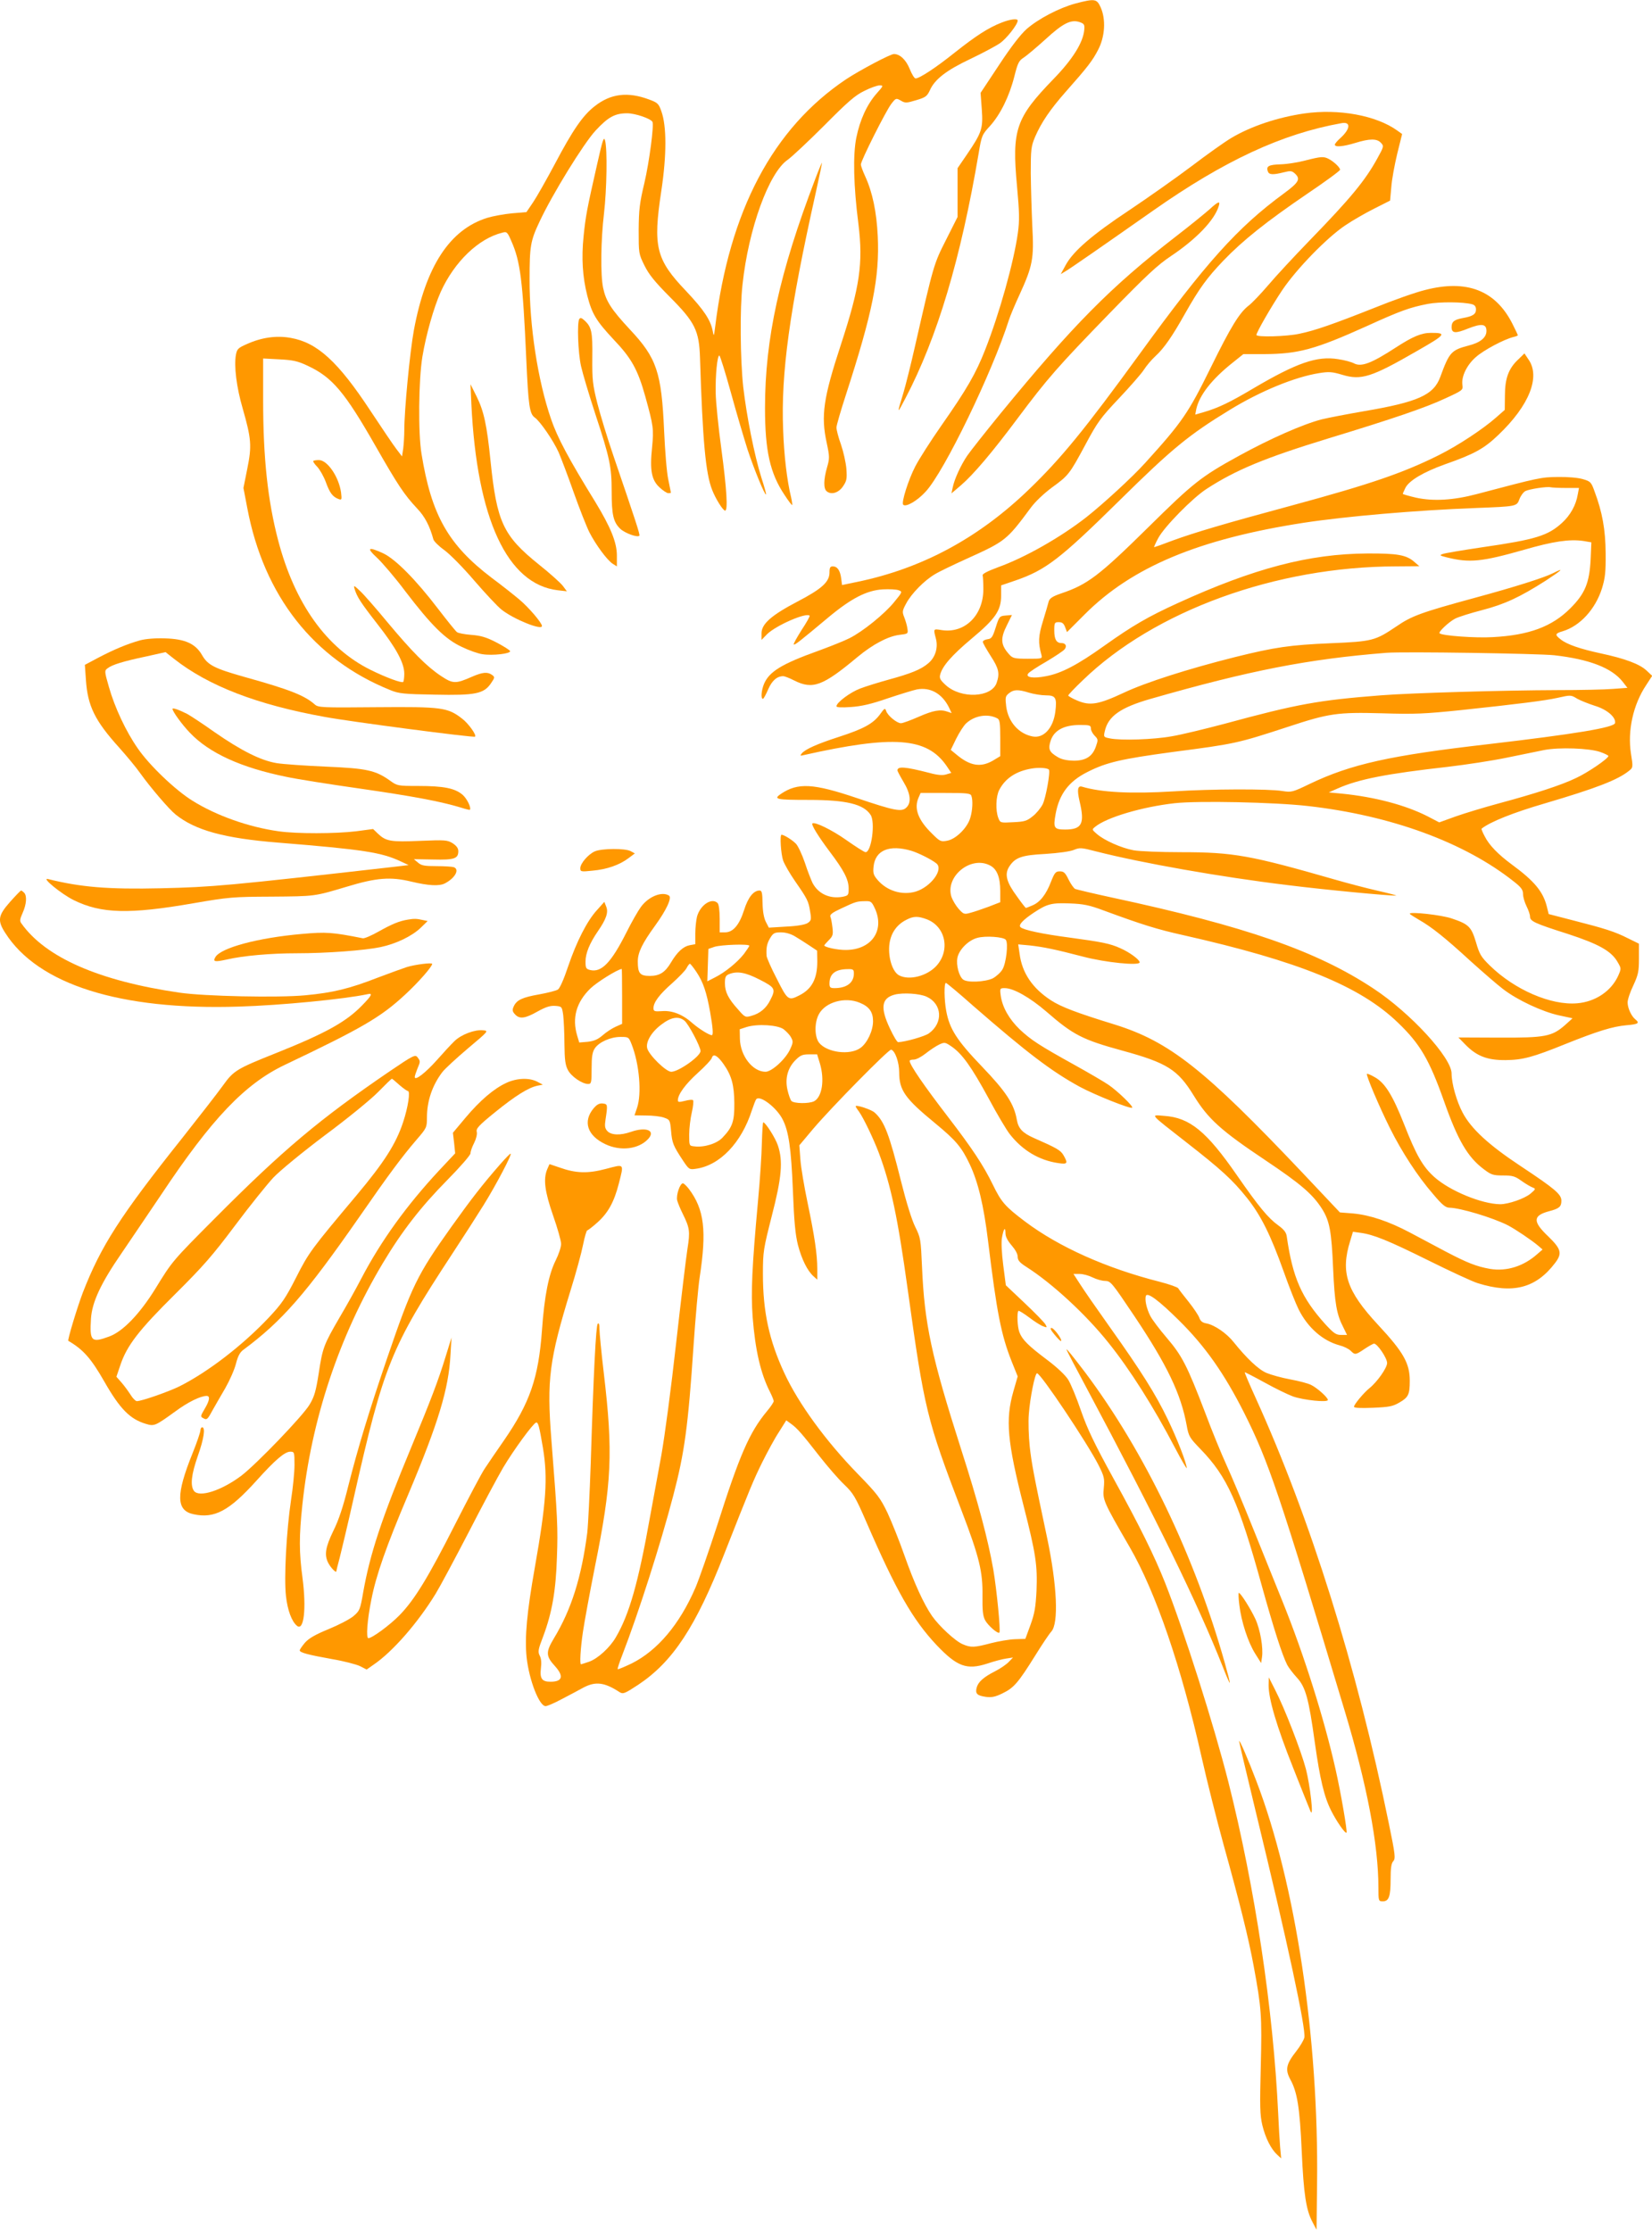 <?xml version="1.0" standalone="no"?>
<!DOCTYPE svg PUBLIC "-//W3C//DTD SVG 20010904//EN"
 "http://www.w3.org/TR/2001/REC-SVG-20010904/DTD/svg10.dtd">
<svg version="1.0" xmlns="http://www.w3.org/2000/svg"
 width="948pt" height="1280pt" viewBox="0 0 948 1280"
 preserveAspectRatio="xMidYMid meet">
<g transform="translate(0,1280) scale(0.1,-0.1)"
fill="#ff9800" stroke="none">
<path d="M6172 12780 c-93 -25 -212 -87 -280 -146 -35 -31 -90 -102 -159 -207
l-106 -160 7 -94 c8 -111 0 -134 -85 -259 l-54 -79 0 -140 0 -140 -66 -131
c-71 -140 -71 -141 -179 -614 -23 -102 -53 -221 -66 -265 -38 -124 -38 -126
12 -30 183 349 317 799 420 1405 17 102 19 107 66 158 59 66 110 169 139 284
19 76 26 90 53 107 17 11 73 58 125 105 101 93 147 116 197 99 25 -9 29 -14
26 -44 -6 -72 -66 -169 -177 -283 -216 -223 -239 -290 -209 -613 14 -153 15
-197 5 -270 -23 -166 -106 -463 -188 -671 -53 -135 -104 -224 -251 -434 -60
-86 -128 -192 -150 -235 -39 -75 -81 -208 -69 -219 15 -16 81 22 129 75 107
115 382 684 478 986 7 22 34 87 61 145 75 164 83 206 73 390 -4 85 -8 223 -9
305 0 139 2 155 25 210 35 81 86 157 178 261 123 139 151 175 184 239 39 75
45 174 14 243 -22 49 -33 51 -144 22z"/>
<path d="M5749 12671 c-77 -30 -148 -76 -268 -171 -110 -88 -204 -150 -227
-150 -7 0 -22 25 -34 55 -21 52 -56 85 -90 85 -21 0 -196 -93 -275 -145 -420
-282 -669 -753 -751 -1420 -7 -56 -8 -58 -14 -25 -12 63 -50 121 -152 229
-174 182 -192 254 -143 576 31 206 31 372 0 457 -15 43 -21 49 -70 67 -123 46
-221 34 -313 -39 -68 -53 -125 -136 -228 -331 -48 -90 -104 -189 -125 -220
l-38 -56 -82 -7 c-45 -4 -110 -16 -143 -26 -215 -67 -353 -278 -421 -645 -23
-126 -55 -458 -55 -575 0 -31 -3 -78 -6 -103 l-7 -46 -32 42 c-18 23 -85 123
-150 221 -185 281 -304 390 -456 417 -82 15 -168 3 -254 -36 -48 -21 -55 -28
-61 -60 -12 -65 3 -187 39 -310 49 -172 53 -213 26 -345 l-22 -110 22 -115
c95 -504 381 -868 821 -1045 49 -20 77 -23 255 -26 234 -5 282 5 323 66 22 32
22 35 6 47 -26 19 -55 16 -115 -10 -95 -42 -110 -41 -178 4 -83 55 -166 139
-308 309 -66 80 -137 161 -158 180 -35 33 -37 33 -30 10 14 -45 32 -74 130
-200 109 -139 155 -224 155 -286 0 -22 -3 -43 -6 -47 -8 -8 -98 25 -187 69
-253 125 -436 381 -531 744 -59 225 -86 470 -86 804 l0 239 94 -5 c78 -4 105
-10 162 -37 141 -66 212 -150 390 -462 127 -222 163 -277 238 -357 44 -46 72
-100 93 -177 3 -11 31 -39 62 -61 32 -23 110 -102 173 -176 64 -74 134 -149
156 -166 69 -55 232 -121 232 -94 0 18 -77 108 -131 153 -30 25 -100 81 -157
123 -250 190 -346 360 -403 711 -20 119 -17 425 5 559 21 126 65 281 105 371
79 174 218 307 354 340 25 7 29 4 52 -50 51 -115 65 -226 85 -675 12 -269 19
-315 49 -336 31 -22 107 -133 137 -200 14 -33 53 -135 86 -229 33 -93 74 -197
90 -229 37 -72 101 -159 134 -181 l24 -15 0 62 c0 76 -36 163 -124 308 -153
248 -218 370 -254 476 -76 221 -124 533 -123 802 0 190 5 220 58 332 73 156
251 445 320 520 73 79 112 100 182 100 46 0 134 -30 145 -49 10 -17 -18 -230
-46 -350 -28 -117 -32 -155 -33 -271 0 -134 0 -136 33 -203 26 -53 60 -94 144
-179 147 -147 170 -195 175 -352 15 -473 32 -663 70 -758 20 -51 62 -118 74
-118 17 0 9 126 -21 350 -17 124 -32 270 -33 325 -2 103 9 215 21 215 4 0 34
-96 66 -212 32 -117 76 -265 96 -328 36 -109 99 -264 106 -257 2 1 -10 45 -27
97 -40 127 -85 355 -104 520 -17 157 -20 449 -4 588 34 318 151 641 259 715
24 17 119 106 210 197 134 135 177 173 229 198 35 18 75 32 88 32 24 0 23 -2
-17 -47 -55 -63 -95 -150 -116 -253 -20 -99 -16 -277 12 -495 28 -227 8 -361
-101 -694 -100 -305 -115 -406 -81 -562 17 -80 17 -89 2 -141 -20 -69 -21
-122 -2 -137 26 -22 69 -9 94 29 21 31 23 43 19 100 -3 36 -17 98 -31 139 -15
41 -26 85 -26 98 0 12 25 98 55 190 152 469 193 671 182 908 -7 140 -30 251
-72 343 -14 30 -25 61 -25 68 0 22 143 306 174 347 27 35 28 35 55 20 25 -15
32 -15 88 2 55 16 63 23 79 57 28 63 95 115 233 180 69 33 146 74 169 90 39
27 102 108 102 130 0 13 -42 8 -91 -11z"/>
<path d="M7485 12149 c-152 -22 -305 -73 -418 -140 -39 -23 -143 -97 -231
-164 -89 -67 -248 -179 -354 -250 -213 -141 -323 -236 -366 -315 l-29 -53 30
18 c27 16 203 138 498 345 410 288 741 442 1082 503 56 11 54 -32 -6 -86 -17
-15 -31 -32 -31 -37 0 -16 49 -11 118 10 81 25 124 26 147 0 17 -18 16 -22
-20 -87 -70 -128 -153 -229 -390 -473 -88 -91 -195 -206 -237 -256 -42 -49
-93 -103 -113 -118 -52 -40 -102 -121 -215 -351 -131 -266 -165 -316 -379
-552 -74 -82 -241 -235 -336 -310 -148 -116 -354 -233 -508 -288 -61 -23 -91
-38 -88 -47 2 -7 4 -43 4 -79 0 -152 -109 -257 -243 -234 -44 7 -44 7 -30 -47
15 -53 -2 -110 -43 -144 -42 -36 -100 -59 -228 -94 -58 -16 -132 -39 -163 -51
-56 -21 -136 -80 -136 -102 0 -6 29 -8 83 -4 60 4 117 17 212 50 72 24 147 47
167 51 76 14 143 -23 183 -102 l16 -34 -23 8 c-41 15 -82 8 -166 -29 -46 -20
-91 -37 -102 -37 -23 0 -77 44 -85 71 -6 18 -10 15 -35 -20 -39 -53 -93 -83
-235 -129 -127 -41 -193 -71 -214 -95 -10 -13 -9 -15 6 -11 522 117 712 103
825 -61 l27 -40 -30 -9 c-20 -6 -49 -4 -96 9 -140 36 -183 39 -183 14 0 -4 16
-34 35 -66 41 -68 46 -120 15 -148 -27 -25 -68 -17 -284 56 -249 84 -337 89
-434 24 -46 -31 -30 -35 158 -35 216 0 316 -24 356 -86 28 -42 5 -214 -29
-214 -7 0 -57 32 -111 70 -82 58 -181 106 -194 95 -8 -7 35 -76 98 -160 84
-111 110 -162 110 -214 0 -38 -2 -40 -35 -47 -74 -13 -139 17 -172 79 -8 17
-29 69 -44 116 -16 47 -39 96 -51 109 -21 22 -69 52 -83 52 -11 0 -4 -109 9
-148 8 -22 39 -76 69 -119 70 -101 77 -114 86 -174 8 -46 6 -52 -15 -66 -15
-9 -59 -17 -123 -20 l-99 -6 -17 33 c-11 21 -18 59 -19 106 -1 61 -4 74 -17
74 -35 0 -66 -39 -89 -112 -27 -85 -63 -128 -109 -128 l-31 0 0 78 c0 47 -5
83 -12 90 -33 33 -99 -10 -118 -77 -5 -20 -10 -64 -10 -97 l0 -62 -33 -6 c-36
-7 -71 -39 -106 -98 -34 -58 -66 -78 -122 -78 -57 0 -69 15 -69 83 0 51 25
103 99 205 66 91 98 161 80 173 -41 26 -118 -6 -161 -65 -17 -23 -54 -88 -83
-146 -88 -175 -144 -232 -209 -216 -23 6 -26 11 -26 49 0 47 24 105 70 172 49
71 62 109 49 142 l-11 28 -42 -47 c-57 -62 -117 -180 -166 -324 -24 -72 -47
-124 -58 -132 -11 -7 -59 -19 -108 -28 -97 -17 -129 -32 -146 -69 -9 -20 -8
-29 7 -45 26 -29 58 -25 130 16 49 27 73 34 102 32 37 -3 38 -4 45 -53 3 -27
7 -102 7 -165 1 -92 5 -122 20 -150 19 -37 82 -80 116 -80 18 0 20 7 20 88 0
68 4 94 18 116 24 36 90 66 148 66 46 0 47 -1 63 -41 45 -113 60 -286 31 -368
l-14 -41 67 -1 c37 0 83 -5 102 -12 34 -12 35 -13 41 -77 6 -69 12 -84 68
-169 34 -51 37 -53 72 -48 139 18 264 149 324 337 10 30 21 59 25 63 22 24
117 -49 151 -116 35 -68 49 -165 59 -407 7 -182 14 -253 29 -314 22 -83 54
-148 90 -180 l21 -19 0 61 c0 85 -16 191 -56 382 -19 91 -38 202 -41 247 l-6
81 79 94 c106 125 435 459 448 455 23 -7 46 -73 46 -130 0 -103 33 -150 206
-292 120 -99 152 -137 199 -236 48 -102 80 -235 105 -440 50 -411 75 -538 135
-690 l35 -87 -25 -87 c-46 -161 -35 -287 59 -656 70 -274 80 -341 74 -487 -5
-96 -11 -131 -35 -197 l-29 -79 -60 -2 c-32 -1 -95 -12 -138 -23 -94 -25 -115
-26 -161 -6 -42 17 -136 104 -177 163 -48 70 -102 188 -158 347 -29 83 -73
192 -97 244 -41 85 -57 107 -172 225 -182 187 -339 402 -420 577 -88 189 -123
354 -123 569 0 129 3 143 51 333 57 220 65 315 35 404 -14 43 -71 132 -84 133
-3 0 -6 -53 -8 -118 -1 -64 -11 -214 -22 -332 -35 -381 -41 -525 -31 -667 15
-191 46 -325 100 -431 11 -22 21 -46 21 -52 0 -6 -17 -32 -39 -58 -101 -122
-157 -251 -287 -660 -47 -144 -102 -303 -123 -352 -91 -211 -218 -361 -366
-435 -42 -20 -78 -35 -80 -33 -3 2 10 40 27 84 90 232 219 634 292 914 64 244
85 395 116 860 11 162 27 338 35 390 41 268 27 390 -62 508 -13 17 -29 32 -34
32 -17 0 -40 -68 -33 -98 4 -15 18 -49 32 -77 40 -81 43 -101 27 -201 -8 -50
-37 -293 -65 -541 -29 -261 -65 -531 -85 -644 -20 -107 -49 -266 -65 -354 -67
-377 -119 -559 -196 -690 -34 -59 -103 -122 -153 -140 -24 -8 -45 -15 -47 -15
-8 0 -3 90 11 185 8 55 39 224 69 375 97 480 105 654 51 1110 -14 118 -25 233
-25 254 0 26 -3 37 -10 30 -10 -10 -24 -279 -40 -799 -6 -176 -15 -356 -20
-400 -33 -255 -91 -441 -192 -607 -47 -79 -46 -101 8 -160 51 -57 41 -88 -27
-88 -49 0 -62 18 -55 77 4 31 2 57 -7 73 -11 22 -9 35 20 110 51 136 73 263
79 455 6 167 4 219 -32 675 -27 343 -12 458 110 855 31 99 63 217 72 263 9 45
20 82 24 82 4 0 31 21 59 46 61 55 95 117 122 222 30 118 34 113 -73 85 -105
-28 -173 -26 -268 8 -30 10 -55 19 -56 19 -1 0 -7 -14 -14 -30 -23 -56 -14
-127 34 -265 25 -71 46 -145 46 -163 0 -18 -14 -60 -31 -94 -40 -80 -65 -203
-79 -403 -20 -272 -69 -414 -217 -629 -42 -61 -92 -133 -110 -161 -19 -27 -96
-174 -173 -325 -152 -300 -231 -430 -318 -519 -56 -57 -157 -131 -178 -131
-14 0 -7 102 17 221 27 139 85 305 211 602 174 413 233 609 243 802 l6 100
-34 -110 c-42 -137 -84 -247 -198 -522 -170 -409 -236 -610 -275 -831 -17 -98
-20 -105 -55 -135 -21 -18 -85 -51 -143 -75 -76 -31 -114 -53 -136 -78 -16
-19 -30 -39 -30 -44 0 -13 51 -26 185 -50 66 -11 138 -30 160 -40 l39 -20 40
28 c109 74 253 239 356 407 24 39 108 196 188 350 79 154 169 322 199 373 60
101 171 253 189 259 12 4 18 -17 40 -147 28 -172 19 -311 -47 -685 -45 -254
-59 -401 -47 -515 14 -129 72 -280 109 -280 10 0 53 19 96 42 43 22 98 52 122
65 69 36 120 30 207 -27 20 -12 29 -8 107 43 198 132 330 332 493 750 148 376
167 423 219 528 29 58 71 136 95 172 l42 67 26 -19 c37 -26 64 -58 164 -186
47 -60 111 -134 143 -164 51 -49 63 -68 126 -213 172 -397 266 -561 403 -707
118 -124 173 -145 291 -107 38 13 87 26 109 29 l39 6 -24 -25 c-13 -14 -49
-39 -79 -54 -67 -34 -98 -62 -106 -96 -8 -33 4 -44 55 -51 31 -4 53 0 95 21
64 31 89 60 187 217 39 63 80 124 92 137 43 47 33 266 -24 537 -78 367 -89
427 -100 525 -6 58 -9 142 -5 187 7 93 35 233 47 233 21 0 287 -398 353 -527
33 -66 35 -77 30 -132 -7 -66 -3 -77 149 -339 150 -259 297 -690 412 -1203 31
-138 88 -364 126 -502 94 -338 143 -535 173 -697 45 -243 48 -287 41 -575 -6
-231 -5 -280 9 -340 18 -74 50 -137 86 -170 l22 -20 -6 65 c-3 36 -8 121 -11
190 -28 598 -133 1299 -286 1905 -83 327 -256 872 -364 1145 -61 153 -142 318
-294 594 -113 206 -151 286 -188 392 -25 73 -58 153 -73 177 -16 26 -65 72
-121 114 -108 81 -143 116 -159 158 -12 30 -15 113 -6 123 3 3 30 -14 61 -37
30 -23 66 -46 80 -51 23 -9 25 -8 15 9 -5 11 -59 66 -119 123 l-109 103 -15
116 c-9 71 -12 133 -7 158 9 52 20 65 20 24 0 -19 12 -42 35 -69 21 -24 35
-49 35 -65 0 -21 11 -34 52 -60 147 -94 341 -273 469 -434 123 -153 258 -366
384 -607 35 -67 65 -118 65 -112 0 26 -55 169 -109 280 -69 144 -153 277 -333
530 -74 104 -151 215 -171 247 l-37 57 36 0 c19 0 52 -9 74 -20 22 -11 54 -20
72 -20 32 -1 38 -9 167 -201 190 -284 268 -448 301 -629 11 -61 16 -70 79
-135 154 -159 219 -303 351 -781 70 -252 118 -401 147 -458 8 -15 33 -48 55
-72 50 -54 68 -119 103 -372 30 -213 54 -313 94 -392 30 -60 81 -134 88 -126
6 5 -33 232 -63 364 -66 293 -182 660 -304 962 -39 96 -116 287 -171 424 -55
137 -123 299 -151 360 -28 61 -84 197 -123 302 -103 269 -132 325 -220 428
-42 49 -84 105 -94 125 -22 43 -33 95 -25 116 9 21 75 -28 189 -141 151 -149
261 -306 375 -532 140 -279 200 -456 576 -1707 128 -424 194 -769 194 -1016 0
-77 1 -79 25 -79 35 0 45 27 45 126 0 65 4 92 15 104 14 16 12 36 -25 216
-183 897 -451 1753 -765 2444 -36 79 -64 145 -62 146 1 1 52 -25 112 -58 61
-34 135 -70 165 -81 60 -21 200 -36 200 -20 0 14 -61 69 -96 86 -17 9 -71 23
-120 32 -49 9 -110 26 -136 37 -46 19 -115 85 -188 176 -40 51 -110 99 -156
108 -24 4 -35 13 -42 33 -5 14 -33 56 -61 91 -29 36 -56 71 -60 78 -4 6 -51
23 -106 37 -307 78 -579 200 -773 346 -114 86 -136 111 -185 212 -54 111 -120
210 -256 387 -139 181 -221 300 -221 323 0 4 11 7 24 7 14 0 44 16 68 35 24
19 58 42 77 51 32 15 35 14 73 -12 60 -42 113 -116 211 -296 48 -90 103 -182
121 -205 73 -94 169 -151 279 -167 53 -8 57 -2 30 45 -17 29 -38 41 -170 99
-65 29 -89 54 -98 105 -16 91 -61 160 -200 305 -143 149 -186 215 -205 319
-12 63 -13 161 -2 161 4 0 75 -59 157 -132 308 -268 448 -375 611 -464 85 -46
292 -129 301 -120 8 7 -85 97 -137 132 -25 17 -112 68 -195 114 -200 111 -248
142 -313 203 -61 59 -99 126 -109 192 -6 44 -5 45 23 45 50 0 145 -54 239
-135 154 -134 207 -161 437 -224 256 -70 317 -109 408 -257 83 -135 156 -201
412 -372 203 -136 272 -195 326 -281 42 -68 53 -127 62 -336 9 -204 20 -267
59 -342 l21 -43 -34 0 c-29 0 -42 9 -91 62 -136 151 -187 266 -221 504 -3 22
-16 39 -49 63 -58 42 -111 106 -236 286 -175 253 -271 332 -418 342 -80 6 -90
18 126 -151 200 -156 266 -216 349 -320 80 -100 136 -214 210 -421 31 -88 70
-186 86 -218 53 -106 139 -181 236 -207 24 -6 52 -20 63 -31 25 -25 28 -24 80
11 24 16 49 30 54 30 19 0 75 -83 75 -111 0 -28 -57 -109 -102 -145 -33 -27
-88 -93 -88 -106 0 -7 34 -9 109 -6 94 4 114 8 153 31 50 29 58 46 58 123 0
101 -35 164 -182 322 -181 195 -216 301 -160 481 l16 53 43 -6 c75 -10 159
-44 391 -159 125 -62 252 -121 282 -130 202 -63 334 -29 444 116 42 55 35 80
-39 152 -91 86 -89 120 5 145 58 15 70 26 70 60 0 37 -35 67 -234 199 -183
121 -284 214 -333 307 -34 64 -63 166 -63 224 0 91 -236 348 -449 488 -325
215 -733 357 -1501 522 -107 23 -202 46 -210 49 -8 4 -25 28 -38 54 -19 39
-27 47 -50 47 -24 0 -30 -7 -51 -60 -28 -73 -63 -118 -108 -136 -18 -8 -34
-14 -36 -14 -2 0 -25 29 -51 66 -60 81 -72 126 -46 169 34 54 70 68 209 75 76
5 141 14 163 23 34 14 42 14 130 -9 259 -66 710 -146 1098 -193 216 -27 585
-62 622 -60 7 0 -41 13 -107 28 -66 15 -176 44 -245 64 -484 139 -582 157
-881 157 -118 0 -242 5 -274 11 -70 13 -167 56 -210 93 -30 26 -30 26 -10 42
66 54 269 114 455 135 134 15 572 6 765 -16 478 -54 900 -209 1183 -434 42
-33 52 -47 52 -72 0 -16 9 -47 20 -69 11 -22 20 -48 20 -59 0 -27 25 -39 217
-100 177 -58 250 -98 286 -162 21 -36 21 -37 3 -78 -40 -88 -130 -149 -235
-158 -150 -13 -359 77 -502 217 -50 49 -59 64 -79 133 -27 89 -41 104 -140
137 -59 20 -240 40 -240 27 0 -3 24 -18 53 -35 72 -41 149 -102 297 -238 70
-63 154 -136 186 -160 82 -63 224 -129 319 -150 l79 -17 -42 -38 c-76 -67
-114 -74 -380 -73 l-233 1 42 -43 c64 -65 126 -88 229 -87 98 1 155 16 345 93
182 73 269 100 348 107 69 6 78 12 51 34 -23 19 -44 65 -44 97 0 17 15 61 33
98 28 61 32 79 32 154 l0 85 -63 31 c-75 38 -132 56 -316 103 l-139 36 -11 45
c-22 85 -72 145 -200 239 -80 59 -131 112 -156 162 -12 22 -20 42 -18 44 49
39 181 92 363 145 295 87 419 135 483 187 23 18 24 20 11 100 -20 131 13 280
87 391 l35 54 -33 31 c-40 37 -123 68 -263 98 -116 25 -193 51 -229 80 -35 27
-33 34 12 47 99 30 187 126 225 246 18 59 22 93 21 201 -1 136 -19 236 -64
356 -19 53 -23 57 -68 70 -28 8 -86 13 -142 12 -96 -1 -106 -3 -465 -98 -136
-36 -250 -42 -348 -21 -43 10 -77 20 -77 22 0 3 7 18 15 35 22 42 103 90 225
134 171 60 225 90 307 168 179 170 245 336 173 436 l-22 33 -35 -34 c-56 -52
-77 -109 -77 -207 l-1 -83 -50 -44 c-75 -66 -217 -160 -327 -215 -204 -102
-393 -167 -843 -289 -393 -106 -557 -155 -684 -201 -57 -22 -106 -39 -108 -39
-2 0 8 24 24 53 34 64 197 230 276 281 169 110 336 179 702 291 368 112 559
177 671 230 98 45 100 47 96 76 -7 48 25 114 76 159 44 40 161 102 216 116 14
3 26 8 26 10 0 3 -14 32 -31 66 -97 192 -262 256 -501 194 -54 -13 -184 -59
-290 -102 -237 -94 -343 -131 -431 -149 -71 -16 -247 -21 -247 -7 0 15 84 161
148 257 82 122 257 302 362 372 41 28 116 71 166 96 l91 46 7 78 c3 43 19 129
34 191 l28 113 -28 20 c-121 87 -336 126 -533 98z m963 -1095 c15 -4 22 -14
22 -30 0 -27 -19 -39 -75 -49 -50 -9 -65 -21 -65 -52 0 -36 22 -38 95 -8 77
30 105 27 105 -14 0 -38 -35 -67 -103 -84 -99 -26 -110 -38 -162 -180 -38
-104 -128 -144 -440 -197 -99 -17 -206 -38 -239 -46 -109 -28 -299 -112 -477
-210 -215 -118 -261 -154 -519 -409 -283 -279 -349 -329 -500 -380 -50 -17
-66 -28 -72 -46 -3 -13 -18 -64 -33 -113 -27 -87 -28 -124 -9 -193 6 -23 5
-23 -78 -23 -75 0 -87 3 -105 23 -51 56 -54 92 -14 171 l28 57 -36 -3 c-35 -3
-37 -5 -57 -68 -18 -57 -24 -65 -47 -68 -15 -2 -27 -9 -27 -15 0 -7 21 -43 45
-81 47 -72 53 -100 34 -155 -30 -84 -203 -92 -291 -13 -32 29 -38 40 -33 60
12 49 66 111 179 206 139 116 171 163 171 249 l0 58 82 28 c174 60 255 122
598 460 301 297 399 377 632 519 176 108 374 189 513 211 56 9 74 8 134 -10
107 -32 166 -14 424 135 170 97 176 106 84 106 -55 0 -105 -21 -202 -84 -140
-91 -198 -113 -240 -91 -15 8 -56 19 -91 24 -121 20 -238 -21 -489 -169 -133
-79 -198 -110 -279 -134 l-52 -15 6 32 c18 80 89 171 210 267 l60 48 120 0
c196 1 292 27 589 161 193 88 247 107 349 127 69 13 205 12 255 -2z m538
-1054 l75 0 -7 -37 c-10 -61 -42 -119 -90 -163 -81 -74 -152 -96 -456 -140
-114 -17 -217 -34 -229 -39 -20 -7 -17 -9 22 -19 132 -33 201 -26 444 43 169
49 261 62 340 51 l47 -8 -4 -96 c-7 -137 -32 -198 -117 -283 -105 -105 -237
-154 -445 -165 -98 -6 -291 8 -305 22 -8 8 53 65 89 84 19 10 89 32 155 49
130 34 216 74 365 169 95 62 111 78 42 43 -51 -26 -222 -80 -447 -141 -312
-85 -364 -104 -454 -166 -119 -80 -135 -85 -375 -95 -234 -10 -321 -23 -547
-79 -271 -68 -515 -146 -640 -205 -145 -68 -194 -76 -267 -45 -29 12 -52 26
-52 29 0 4 37 43 83 87 412 399 1109 653 1799 654 l133 1 -28 24 c-46 41 -98
50 -272 49 -333 -2 -649 -85 -1087 -285 -171 -78 -260 -130 -419 -243 -155
-111 -249 -160 -336 -176 -74 -15 -121 -7 -102 16 6 8 53 39 104 68 50 30 97
61 104 70 15 18 7 36 -18 36 -29 0 -41 22 -41 72 0 45 2 48 26 48 19 0 28 -7
36 -28 l11 -29 101 101 c272 273 656 433 1256 526 242 37 645 72 990 85 232 9
234 9 249 50 7 19 22 40 34 47 24 12 124 27 145 22 8 -2 47 -4 88 -4z m-66
-960 c200 -23 328 -72 391 -151 l28 -36 -82 -6 c-45 -4 -190 -7 -322 -7 -303
-1 -832 -16 -1012 -30 -357 -28 -476 -49 -899 -164 -110 -29 -245 -62 -300
-71 -104 -19 -293 -25 -355 -12 -36 7 -37 8 -29 42 19 85 90 135 260 184 572
164 905 229 1355 265 98 8 872 -4 965 -14z m-3014 -215 c27 -8 70 -15 96 -15
56 0 64 -14 54 -94 -12 -94 -67 -154 -130 -142 -80 15 -141 84 -152 173 -6 51
-5 58 16 75 27 22 52 23 116 3z m3146 -35 c18 -10 63 -28 100 -40 70 -21 122
-66 116 -99 -5 -26 -231 -63 -726 -121 -565 -65 -788 -114 -1028 -229 -97 -47
-103 -48 -155 -40 -79 13 -407 12 -624 -2 -244 -15 -417 -6 -526 27 -25 7 -29
-18 -14 -83 31 -130 14 -163 -83 -163 -64 0 -69 9 -54 91 21 113 76 186 182
239 110 56 195 75 490 115 361 47 372 50 660 144 236 78 285 85 541 78 189 -6
246 -3 450 18 339 36 486 55 554 70 81 18 79 18 117 -5z m-3329 -112 c14 -7
17 -24 17 -113 l0 -104 -43 -26 c-70 -40 -130 -30 -207 34 l-34 28 31 64 c18
36 43 75 57 88 48 45 124 58 179 29z m537 -58 c0 -11 10 -30 22 -42 20 -20 20
-24 7 -61 -20 -58 -58 -82 -128 -82 -38 1 -68 7 -90 20 -51 30 -58 47 -41 97
20 58 77 88 167 88 56 0 63 -2 63 -20z m2923 -135 c26 -9 47 -20 47 -23 -1
-15 -118 -95 -185 -126 -84 -41 -236 -90 -444 -146 -85 -23 -197 -57 -248 -75
l-94 -34 -67 35 c-128 65 -303 111 -492 130 l-75 7 52 23 c120 53 278 84 633
124 102 12 253 35 335 52 83 17 179 37 215 44 86 17 260 11 323 -11z m-3164
-101 c10 -10 -18 -166 -36 -200 -11 -21 -36 -52 -57 -68 -33 -27 -47 -31 -112
-34 -73 -4 -74 -4 -85 24 -17 43 -14 125 5 161 34 66 96 108 186 123 41 7 89
4 99 -6z m-445 -150 c10 -25 7 -84 -6 -127 -17 -58 -83 -122 -132 -131 -37 -7
-42 -5 -88 41 -80 78 -105 145 -76 208 l11 25 143 0 c120 0 143 -2 148 -16z
m-344 -316 c40 -12 116 -50 143 -72 44 -34 -31 -135 -118 -162 -79 -23 -166 4
-220 68 -23 27 -26 39 -22 76 10 94 91 127 217 90z m451 -84 c40 -20 59 -68
59 -147 l0 -64 -67 -26 c-38 -14 -85 -30 -105 -35 -35 -10 -39 -8 -67 23 -16
18 -34 49 -41 68 -38 117 111 239 221 181z m-659 -250 c55 -125 -22 -234 -167
-235 -47 -1 -125 16 -125 26 0 2 12 16 26 30 23 23 26 32 21 73 -3 26 -8 54
-12 62 -4 12 12 24 62 47 85 40 90 41 136 42 36 1 39 -2 59 -45z m1313 -9
c217 -80 306 -108 455 -141 665 -150 1016 -293 1233 -503 126 -121 179 -211
264 -451 79 -224 136 -321 229 -390 41 -31 52 -35 109 -35 54 0 69 -4 106 -31
24 -17 53 -34 64 -38 19 -7 18 -10 -13 -36 -34 -28 -126 -60 -173 -60 -106 1
-290 77 -378 156 -66 59 -104 125 -174 304 -66 167 -110 237 -168 269 -22 13
-42 21 -45 19 -6 -7 70 -187 133 -313 68 -136 159 -276 247 -377 52 -62 72
-78 94 -78 61 -1 246 -56 335 -101 44 -23 136 -85 175 -118 l24 -21 -29 -25
c-79 -71 -177 -102 -273 -86 -78 14 -129 34 -255 100 -60 32 -153 81 -205 109
-121 64 -229 100 -325 109 l-76 6 -218 231 c-560 591 -760 749 -1074 847 -221
68 -307 101 -366 139 -106 69 -166 157 -180 267 l-8 54 66 -6 c80 -9 148 -23
305 -64 128 -34 326 -54 326 -33 0 15 -58 58 -111 81 -59 27 -107 36 -291 61
-160 21 -266 44 -282 60 -13 13 15 42 78 84 76 50 101 56 206 52 79 -3 112
-10 195 -41z m-1014 -51 c107 -43 133 -180 51 -268 -54 -57 -154 -83 -212 -53
-37 19 -63 97 -57 171 6 67 40 119 98 148 42 22 67 22 120 2z m-759 -97 c20
-12 57 -35 82 -52 l45 -30 1 -63 c0 -98 -31 -157 -102 -193 -64 -33 -68 -29
-130 94 -32 61 -58 121 -59 132 -3 46 2 72 21 103 17 28 25 32 62 32 27 0 57
-9 80 -23z m1210 -20 c15 -20 2 -133 -19 -169 -10 -18 -36 -41 -56 -52 -45
-21 -148 -26 -171 -6 -23 19 -40 83 -32 124 9 46 62 100 113 114 47 14 154 6
165 -11z m-1472 -34 c0 -3 -14 -24 -31 -47 -38 -48 -107 -105 -167 -135 l-43
-22 3 93 3 93 35 12 c37 12 200 18 200 6z m-303 -151 c38 -57 58 -116 78 -229
16 -90 19 -133 10 -133 -16 0 -74 37 -109 67 -56 51 -118 76 -177 71 -43 -3
-49 -1 -49 17 0 33 33 78 107 143 38 34 76 73 83 87 7 14 16 25 19 25 3 0 20
-21 38 -48z m-427 -139 l0 -158 -38 -17 c-20 -9 -54 -31 -74 -49 -28 -24 -50
-33 -86 -37 l-48 -4 -12 40 c-30 101 -5 191 76 270 37 36 156 110 180 112 1 0
2 -71 2 -157z m1330 131 c0 -53 -41 -84 -111 -84 -24 0 -29 4 -29 26 0 56 33
82 103 83 33 1 37 -2 37 -25z m-541 -35 c90 -46 94 -54 61 -118 -23 -47 -60
-77 -108 -90 -34 -10 -37 -9 -76 36 -57 63 -76 101 -76 151 0 35 4 44 23 52
47 19 94 11 176 -31z m958 -98 c90 -41 97 -151 13 -211 -24 -17 -136 -49 -176
-50 -6 0 -27 35 -47 78 -57 120 -49 175 28 195 49 12 142 6 182 -12z m-383
-35 c54 -22 76 -53 76 -106 0 -54 -33 -125 -72 -153 -60 -44 -193 -27 -238 30
-26 34 -27 115 -1 163 37 70 150 102 235 66z m-1006 -103 c24 -20 92 -149 92
-174 0 -30 -126 -119 -168 -119 -30 0 -128 96 -138 135 -9 36 24 93 80 135 57
44 100 51 134 23z m569 -49 c15 -12 35 -32 42 -46 13 -23 13 -30 -4 -67 -25
-57 -106 -131 -142 -131 -74 0 -145 92 -147 189 l-1 55 40 13 c62 19 178 12
212 -13z m-344 -201 c46 -66 60 -120 61 -223 1 -105 -11 -138 -67 -197 -32
-35 -106 -58 -162 -51 -30 3 -30 3 -30 68 0 36 7 93 15 127 8 34 11 66 7 70
-4 4 -25 2 -47 -4 -33 -8 -40 -8 -40 4 0 33 44 93 114 156 41 37 78 76 81 87
8 27 33 13 68 -37z m552 5 c28 -94 13 -192 -33 -217 -29 -15 -117 -14 -131 2
-6 8 -16 36 -22 63 -15 65 1 126 46 171 28 28 40 33 79 33 l45 0 16 -52z"/>
<path d="M3427 11859 c-59 -260 -66 -297 -78 -414 -13 -125 -6 -235 21 -341
27 -105 51 -145 152 -253 102 -107 138 -172 181 -326 47 -170 49 -186 39 -292
-14 -132 -3 -188 43 -230 19 -18 42 -33 50 -33 8 0 15 1 15 3 0 1 -7 35 -15
75 -9 40 -19 166 -24 280 -15 336 -42 417 -196 581 -107 115 -138 163 -154
239 -16 76 -13 276 5 427 16 137 20 370 6 419 -7 25 -14 3 -45 -135z"/>
<path d="M7490 11879 c-41 -11 -105 -21 -142 -22 -68 -2 -84 -11 -72 -42 7
-18 30 -19 90 -4 39 10 47 9 64 -6 35 -32 24 -51 -61 -114 -268 -196 -450
-400 -829 -922 -314 -432 -452 -601 -635 -777 -290 -280 -614 -454 -986 -531
l-87 -18 -5 39 c-6 45 -22 68 -48 68 -15 0 -19 -7 -19 -35 0 -54 -44 -94 -182
-166 -151 -79 -208 -129 -208 -183 l0 -38 32 33 c51 50 224 126 244 106 3 -2
-18 -40 -46 -82 -27 -43 -48 -80 -45 -83 5 -5 32 16 197 154 133 111 221 156
313 162 38 2 80 0 92 -5 22 -8 22 -10 -26 -68 -54 -67 -180 -169 -256 -207
-27 -14 -107 -46 -178 -72 -212 -76 -283 -120 -313 -191 -15 -37 -19 -85 -6
-85 4 0 17 24 30 54 22 51 51 76 87 76 7 0 36 -11 63 -25 106 -53 163 -32 364
136 87 72 174 118 239 126 50 6 51 6 46 37 -2 17 -11 46 -18 64 -12 30 -12 37
11 79 30 57 105 133 165 168 24 15 108 55 185 90 219 99 227 105 364 290 26
36 76 83 123 118 95 69 100 75 194 250 67 125 85 150 191 262 64 68 128 141
142 163 14 22 44 58 67 79 48 44 95 111 169 243 82 145 127 207 220 304 111
116 248 225 480 383 104 70 190 133 190 139 0 13 -36 47 -67 63 -28 14 -43 13
-133 -10z"/>
<path d="M4678 11772 c-205 -537 -288 -916 -288 -1313 0 -246 29 -375 112
-499 22 -34 42 -60 44 -58 1 2 -1 21 -6 43 -24 98 -41 242 -46 390 -13 324 37
685 185 1349 22 99 39 181 38 182 -1 2 -19 -41 -39 -94z"/>
<path d="M6940 11598 c-25 -22 -112 -93 -195 -157 -371 -287 -587 -506 -1002
-1012 -88 -108 -175 -218 -192 -243 -37 -54 -75 -137 -84 -184 l-7 -33 54 46
c73 63 179 188 326 385 172 230 232 298 526 601 213 219 276 278 354 330 145
97 250 206 274 287 10 31 -3 27 -54 -20z"/>
<path d="M3324 10969 c-13 -22 -7 -191 10 -269 9 -41 46 -165 82 -275 83 -252
94 -303 94 -445 0 -135 10 -176 49 -214 26 -25 99 -52 110 -40 5 5 -21 84
-149 459 -34 99 -75 234 -92 300 -27 108 -30 134 -29 262 2 150 -4 178 -47
216 -15 14 -22 15 -28 6z"/>
<path d="M2705 10480 c32 -658 206 -1033 496 -1067 l52 -6 -23 31 c-13 17 -75
73 -138 123 -205 165 -241 243 -277 593 -21 207 -38 286 -80 371 l-35 70 5
-115z"/>
<path d="M1798 10155 c-3 -3 7 -18 22 -33 15 -16 38 -56 50 -89 23 -63 39 -84
74 -97 17 -6 18 -3 13 39 -13 89 -78 185 -127 185 -15 0 -29 -2 -32 -5z"/>
<path d="M2163 9600 c30 -28 104 -114 163 -193 149 -195 229 -275 324 -319 41
-20 95 -39 119 -42 58 -9 163 3 158 18 -2 6 -37 28 -79 50 -58 30 -90 39 -144
43 -38 3 -75 10 -82 16 -8 6 -57 67 -110 136 -126 165 -243 283 -313 316 -87
40 -98 32 -36 -25z"/>
<path d="M805 9126 c-75 -21 -151 -53 -239 -99 l-79 -42 6 -86 c10 -150 51
-234 191 -389 42 -47 98 -114 123 -150 56 -78 163 -204 201 -234 112 -90 277
-136 587 -161 494 -40 594 -56 705 -108 l45 -21 -75 -9 c-967 -110 -1051 -117
-1345 -124 -305 -7 -461 6 -650 53 -40 10 77 -86 148 -121 158 -78 319 -82
687 -18 202 35 229 37 445 38 256 2 247 1 435 57 171 52 252 58 371 29 97 -23
159 -27 192 -10 58 30 86 80 51 93 -9 3 -53 6 -99 6 -68 0 -87 3 -106 20 l-24
20 111 -2 c121 -3 144 5 144 48 0 17 -11 31 -32 45 -31 19 -43 20 -188 14
-168 -7 -195 -3 -242 42 l-27 26 -98 -13 c-116 -14 -340 -15 -444 0 -172 24
-358 90 -494 175 -99 61 -248 204 -314 300 -68 97 -133 236 -166 353 -26 90
-26 94 -8 107 26 21 93 41 221 68 l112 25 48 -38 c198 -156 478 -264 867 -334
144 -27 855 -120 861 -113 10 9 -38 76 -75 104 -83 64 -116 68 -490 65 -315
-3 -335 -2 -355 16 -58 51 -142 85 -401 157 -174 49 -213 69 -245 125 -38 67
-99 94 -215 97 -54 2 -110 -3 -140 -11z"/>
<path d="M990 8732 c0 -14 53 -88 99 -136 111 -117 294 -201 556 -254 55 -12
244 -42 420 -67 299 -43 461 -73 580 -109 27 -9 50 -14 51 -13 10 10 -15 63
-41 86 -44 38 -108 51 -256 51 -116 0 -120 1 -160 30 -84 60 -134 71 -369 81
-118 5 -245 14 -282 20 -91 15 -203 71 -357 178 -69 49 -141 96 -158 105 -50
25 -83 36 -83 28z"/>
<path d="M3414 7915 c-39 -17 -84 -70 -84 -97 0 -20 4 -21 70 -14 82 7 156 33
207 72 l36 27 -24 13 c-31 17 -165 16 -205 -1z"/>
<path d="M57 7624 c-68 -77 -73 -106 -27 -177 188 -296 659 -445 1340 -423
242 7 607 43 738 71 33 8 27 -6 -31 -65 -91 -94 -211 -160 -491 -272 -228 -91
-245 -101 -306 -186 -30 -42 -136 -178 -234 -302 -357 -448 -467 -620 -571
-888 -32 -84 -89 -273 -83 -276 86 -50 131 -101 208 -236 88 -154 146 -213
236 -240 49 -15 54 -13 170 71 73 54 145 89 180 89 21 0 17 -27 -12 -75 -25
-43 -25 -44 -5 -54 17 -10 23 -5 48 42 16 28 50 88 76 132 25 44 53 107 61
140 11 43 23 66 43 80 222 165 356 318 665 762 169 244 245 346 330 445 56 65
58 69 58 125 0 96 31 186 89 262 14 18 80 79 146 135 119 100 120 101 87 104
-48 5 -124 -24 -163 -61 -19 -18 -65 -68 -102 -110 -65 -73 -127 -121 -127
-97 0 6 7 27 15 47 18 43 18 43 1 66 -13 17 -24 12 -158 -79 -405 -276 -614
-452 -1005 -845 -244 -245 -244 -245 -341 -403 -89 -144 -186 -246 -265 -275
-103 -38 -113 -28 -105 102 6 95 57 204 175 375 48 70 150 222 228 337 290
436 480 635 708 744 441 210 551 273 691 403 75 69 156 161 156 177 0 9 -99
-4 -145 -18 -16 -5 -91 -32 -165 -60 -167 -65 -259 -87 -417 -102 -156 -15
-579 -6 -723 15 -460 67 -768 201 -907 397 -11 14 -9 25 7 61 22 49 26 98 8
116 -7 7 -14 12 -17 12 -4 -1 -32 -30 -64 -66z m2234 -1049 c22 -19 44 -35 49
-35 16 0 2 -93 -27 -180 -41 -124 -108 -229 -268 -420 -258 -307 -273 -327
-345 -469 -61 -120 -82 -151 -158 -232 -148 -157 -347 -311 -512 -394 -63 -31
-217 -85 -245 -85 -7 0 -24 17 -36 37 -13 20 -36 52 -52 70 l-29 33 22 65 c38
114 106 202 315 409 163 162 215 222 344 394 83 111 182 234 219 274 39 41
163 143 297 244 127 94 264 206 305 248 41 42 76 76 79 76 2 0 21 -16 42 -35z"/>
<path d="M2340 7523 c-49 -8 -90 -25 -165 -67 -42 -24 -84 -42 -93 -40 -176
35 -211 37 -348 25 -252 -22 -466 -79 -498 -133 -16 -27 -4 -29 65 -14 94 22
253 36 403 36 170 0 385 16 478 35 91 19 182 63 233 112 l39 38 -29 6 c-34 8
-50 8 -85 2z"/>
<path d="M2905 6586 c-71 -33 -150 -100 -234 -200 l-72 -86 7 -59 6 -59 -92
-98 c-186 -200 -333 -403 -446 -619 -31 -60 -88 -162 -126 -226 -90 -155 -97
-173 -119 -319 -16 -102 -25 -134 -52 -179 -38 -65 -305 -342 -391 -408 -114
-86 -243 -128 -273 -88 -22 31 -15 94 22 200 35 98 45 165 25 165 -5 0 -10 -8
-10 -18 0 -10 -20 -69 -45 -131 -96 -238 -95 -329 6 -350 120 -26 204 19 361
193 107 119 162 166 194 166 23 0 24 -3 24 -76 0 -41 -9 -132 -20 -202 -26
-175 -41 -446 -29 -550 9 -82 33 -146 63 -171 40 -33 55 98 32 274 -20 148
-20 240 -1 419 52 491 210 966 462 1388 110 184 219 324 370 477 74 75 133
143 133 153 0 11 9 37 21 60 12 24 18 50 15 63 -5 19 10 36 105 113 116 94
191 141 243 152 l31 6 -32 17 c-46 24 -118 21 -178 -7z"/>
<path d="M3407 6441 c-64 -76 -37 -158 68 -207 87 -41 190 -28 244 30 46 49
-11 72 -99 41 -60 -21 -113 -19 -135 5 -14 16 -16 28 -10 67 13 85 12 88 -16
91 -19 2 -33 -5 -52 -27z"/>
<path d="M4910 6452 c0 -2 8 -16 19 -30 28 -40 84 -158 114 -237 70 -187 109
-373 166 -785 96 -692 109 -744 310 -1271 101 -264 121 -349 119 -485 -1 -85
2 -116 15 -141 16 -30 73 -80 82 -71 8 8 -15 244 -35 362 -30 171 -86 383
-185 691 -170 532 -210 718 -224 1045 -7 159 -8 167 -39 230 -20 40 -52 144
-81 260 -68 272 -96 346 -152 396 -18 17 -109 47 -109 36z"/>
<path d="M2871 6120 c-104 -119 -165 -198 -281 -360 -197 -277 -226 -337 -369
-755 -103 -302 -167 -513 -222 -730 -29 -118 -55 -197 -86 -259 -46 -95 -53
-139 -29 -185 14 -27 46 -60 46 -47 0 3 9 39 20 80 10 40 47 194 80 342 172
761 213 862 565 1399 65 99 146 225 180 280 71 114 166 295 155 295 -4 0 -30
-27 -59 -60z"/>
<path d="M6052 5141 c18 -22 34 -38 37 -36 8 8 -41 75 -55 75 -10 0 -4 -13 18
-39z"/>
<path d="M6120 5056 c0 -3 51 -101 114 -218 405 -759 640 -1241 782 -1600 21
-54 39 -96 41 -94 2 1 -11 52 -28 112 -173 615 -460 1213 -802 1669 -74 97
-107 138 -107 131z"/>
<path d="M7112 3590 c11 -95 50 -214 91 -279 l34 -54 5 34 c8 53 -10 158 -38
219 -26 56 -84 149 -95 150 -3 0 -2 -32 3 -70z"/>
<path d="M7280 3129 c0 -78 45 -232 141 -474 50 -126 95 -239 100 -250 19 -40
-3 151 -27 244 -28 105 -122 349 -178 457 l-35 69 -1 -46z"/>
<path d="M7111 2809 c-1 -4 42 -184 94 -400 185 -761 290 -1252 280 -1301 -4
-16 -25 -51 -47 -79 -58 -74 -64 -105 -33 -162 39 -70 54 -162 65 -412 11
-245 25 -337 62 -406 l23 -44 3 265 c10 835 -123 1721 -348 2309 -47 124 -98
242 -99 230z"/>
</g>
</svg>
